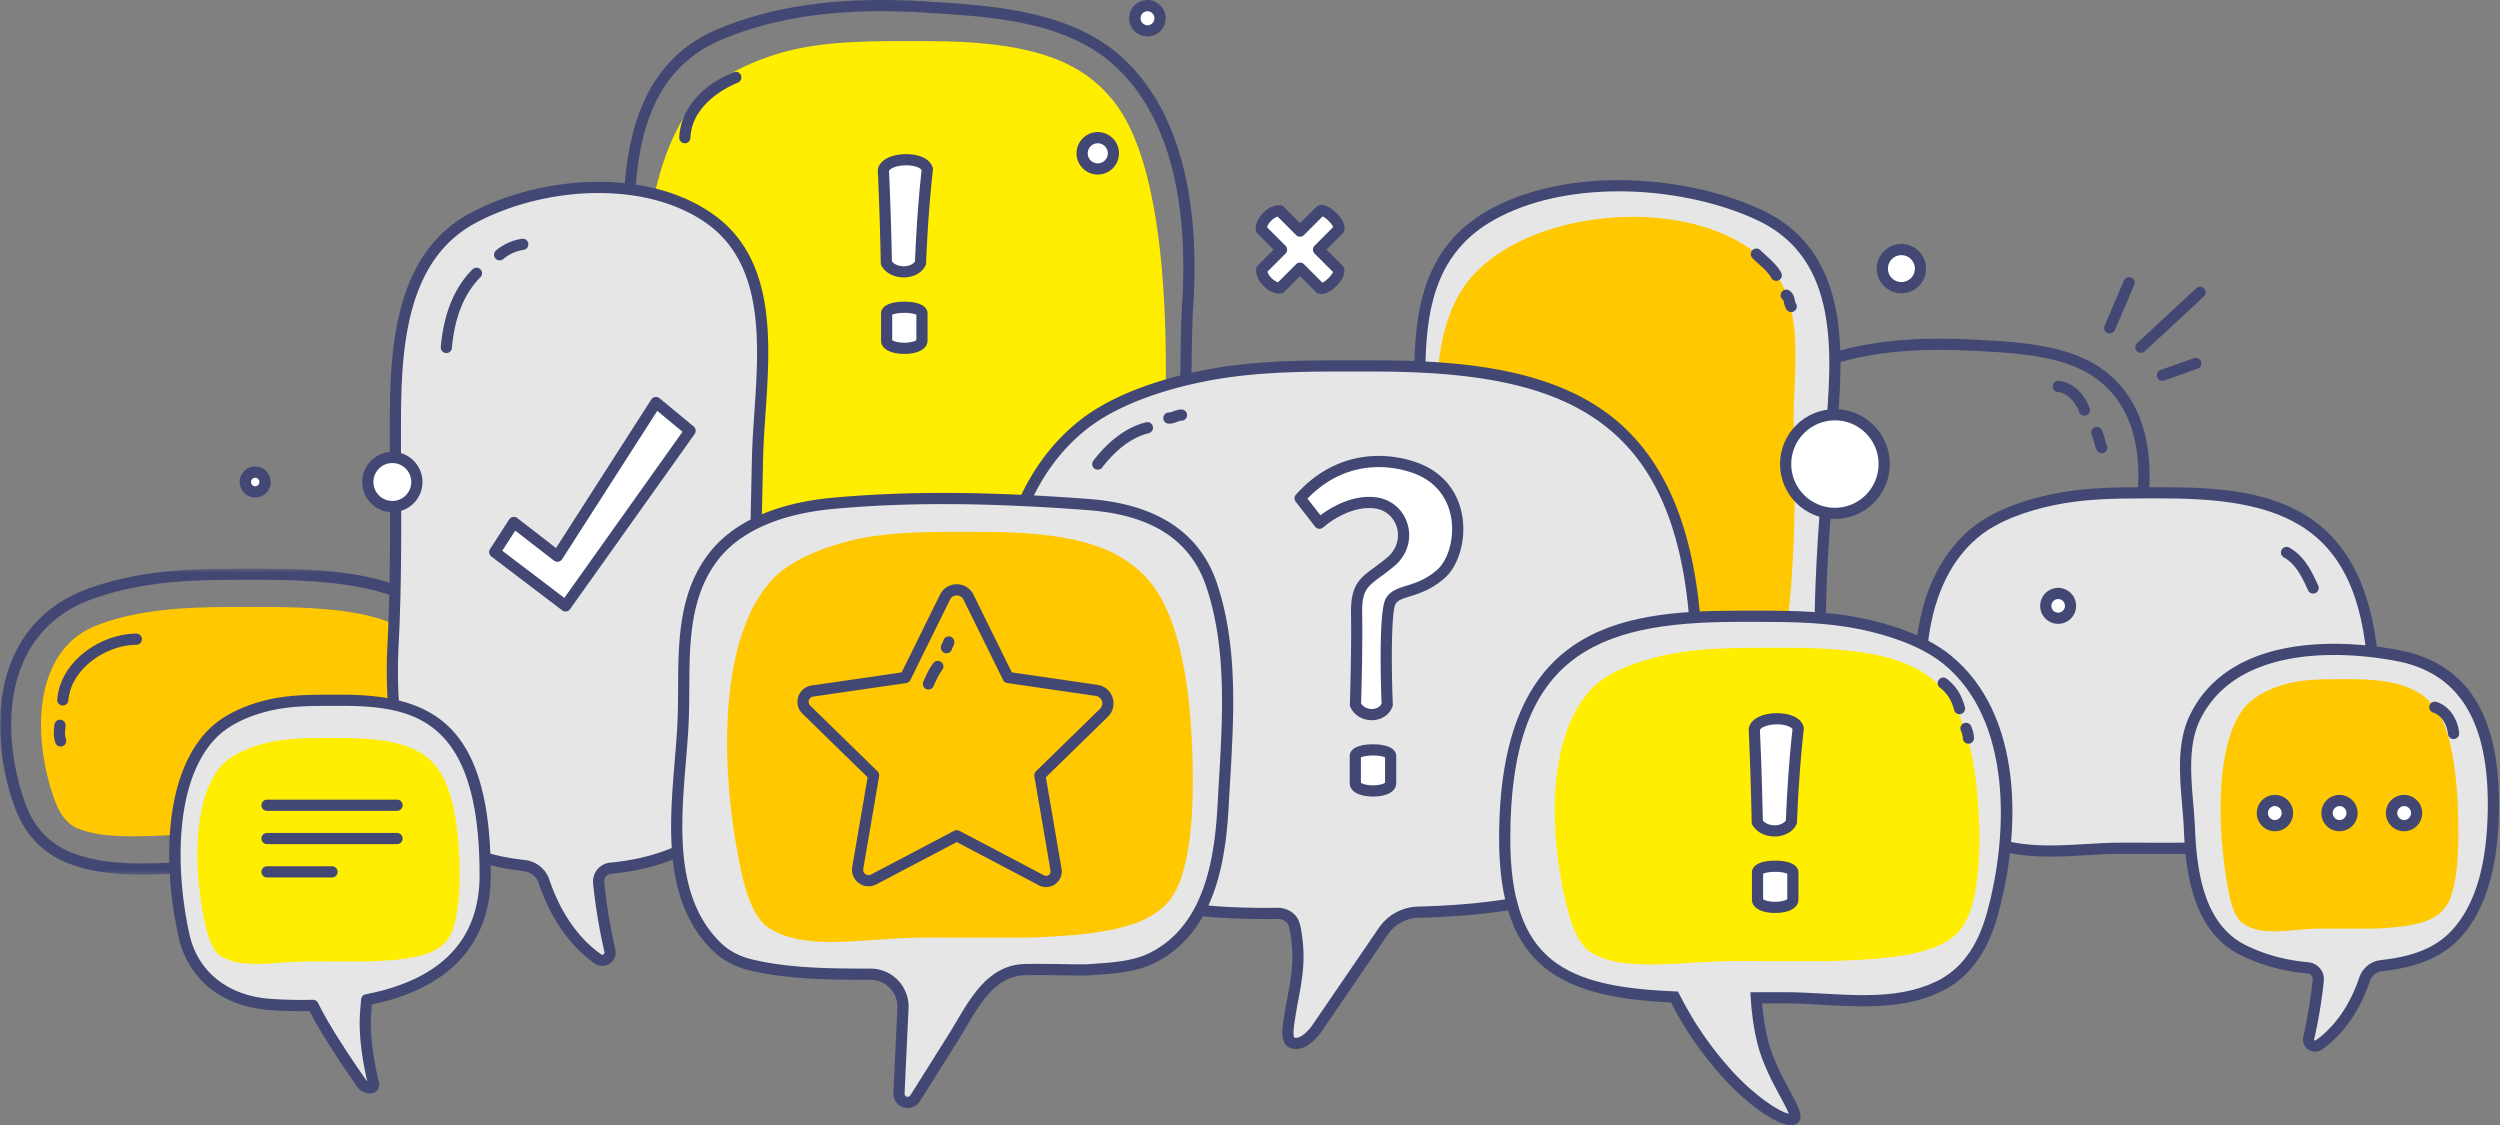 <svg xmlns="http://www.w3.org/2000/svg" xmlns:xlink="http://www.w3.org/1999/xlink" width="671" height="302" viewBox="0 0 671 302">
    <rect x="0" y="0" width="671" height="302" fill="#808080" stroke="none"/>
    <defs>
        <path id="a" d="M0 1.501h131.722V83.64H0z"/>
    </defs>
    <g fill="none" fill-rule="evenodd">
        <path fill="#FE0" d="M203.957 155.58c-8.175 0-13.827-1.409-18.333-4.573-1.574-1.104-5.744-4.034-8.645-19.292-7.126-37.66-6.944-84.543 9.538-104.319 4.413-5.3 12.268-9.89 22.116-12.93 10.356-3.17 21.562-3.43 33.092-3.43l7.548.01c24.688 0 39.036 4.246 47.974 14.194 3.877 4.314 15.675 17.444 15.675 74.037 0 33.699-6.356 41.06-8.44 43.479-5.546 6.43-15.841 9.78-33.377 10.854l-7.192.438-21.422-.009-10.104-.033c-5.128 0-10.19.42-15.09.824-4.674.387-9.092.75-13.34.75"/>
        <path fill="#424873" d="M236.486 3.005c-16.353 0-30.22 2.44-42.39 7.46-20.225 8.337-23.397 28.55-23.833 47.223-.7 29.74-.718 58.917-.655 81.013.014 4.775-.267 10.105-.566 15.749-1.397 26.57-3.139 59.638 24.772 66.474 15.383 3.766 30.987 5.675 46.378 5.675 9.202 0 18.252-.698 26.899-2.08 1.848-.295 3.774-.567 5.745-.845 12.144-1.713 25.907-3.653 33.818-12.99 2.393-2.822 4.229-6.15 5.455-9.892 4.079-12.406 4.372-55.22 4.585-86.484.096-14.176.18-26.42.59-32.831 1.31-20.46-.791-48.16-18.251-63.949-13.013-11.77-32.456-12.992-49.609-14.072l-.713-.044a192.354 192.354 0 0 0-12.225-.407m3.706 226.6c-15.63 0-31.475-1.94-47.091-5.763-30.326-7.425-28.513-41.871-27.057-69.55.296-5.601.574-10.892.562-15.582-.063-22.114-.045-51.316.654-81.093.433-18.495 3.744-40.882 25.692-49.932C205.494 2.515 219.733 0 236.486 0c3.964 0 8.025.135 12.413.412l.714.045c16.77 1.055 37.64 2.368 51.433 14.841 18.348 16.595 20.588 45.252 19.234 66.37-.404 6.325-.488 18.53-.584 32.66-.227 33.213-.507 74.55-4.735 87.403-1.348 4.111-3.373 7.776-6.016 10.898-8.651 10.208-23.017 12.233-35.69 14.021-1.954.274-3.86.543-5.693.836-8.8 1.407-18.01 2.118-27.37 2.118"/>
        <path fill="#FFF" d="M247.067 70.604c-1.588 3.143-7.35 3.143-9.167.024 0 0-.195-11.923-.802-24.936.812-3.604 10.83-3.823 11.799-.258-1.405 12.463-1.83 25.17-1.83 25.17"/>
        <path fill="#424873" d="M239.391 70.156c.64.801 1.84 1.304 3.166 1.304 1.323 0 2.473-.497 3.024-1.289.084-2.196.554-13.471 1.783-24.53-.408-.64-1.99-1.267-4.15-1.267-2.416 0-4.252.758-4.605 1.513a939.21 939.21 0 0 1 .782 24.27m3.166 4.308c-2.567 0-4.847-1.18-5.955-3.083-.129-.22-.2-.473-.204-.73-.001-.12-.2-12.05-.798-24.89a1.642 1.642 0 0 1 .034-.401c.664-2.947 4.498-3.992 7.58-3.992 2.964 0 6.396.964 7.131 3.67.05.183.065.374.044.564-1.383 12.261-1.818 24.924-1.823 25.05-.006.22-.061.433-.159.629-.99 1.965-3.233 3.183-5.85 3.183"/>
        <path fill="#FFF" d="M247.455 91.405c0 2.784-9.48 2.784-9.48 0V84.13c0-2.227 9.48-2.227 9.48 0v7.276z"/>
        <path fill="#424873" d="M239.475 91.29c.288.262 1.45.701 3.24.701 1.79 0 2.95-.439 3.239-.702v-6.815c-.415-.21-1.506-.514-3.24-.514-1.732 0-2.823.304-3.24.514v6.815zm3.24 3.706c-3.791 0-6.24-1.41-6.242-3.591v-7.277c0-1.986 2.334-3.173 6.241-3.173 3.91 0 6.242 1.187 6.242 3.173v7.277c0 2.18-2.448 3.591-6.242 3.591z"/>
        <path fill="#FFC800" d="M35.566 224.463c-6.386 0-10.801-.6-14.32-1.948-1.228-.47-4.485-1.718-6.752-8.216-5.567-16.038-5.423-36.006 7.45-44.427 3.448-2.257 9.582-4.211 17.275-5.505 8.085-1.35 16.838-1.462 25.847-1.462l5.896.004c19.283 0 30.49 1.808 37.47 6.046 3.029 1.837 12.241 7.429 12.241 31.53 0 14.352-4.961 17.486-6.588 18.515-4.334 2.74-12.376 4.165-26.072 4.623l-5.617.187-16.732-.003-7.892-.014c-4.005 0-7.96.178-11.787.35-3.65.164-7.1.32-10.42.32"/>
        <g transform="translate(0 151.114)">
            <mask id="b" fill="#fff">
                <use xlink:href="#a"/>
            </mask>
            <path fill="#424873" d="M65.182 4.506c-8.951 0-17.701.12-26.333 1.563-6.378 1.065-15.251 3.164-21.307 7.117C.318 24.434.871 47.571 6.577 63.966c2.412 6.934 6.636 11.473 12.915 13.877 5.05 1.929 10.811 2.791 18.677 2.791 3.403 0 6.892-.157 10.265-.31 3.313-.152 6.738-.306 10.024-.306 2.327 0 4.606.006 6.835.01 2.139.007 4.234.011 6.286.011 36.493 0 57.14-1.451 57.14-31.266 0-37.019-21.347-44.26-58.22-44.26l-5.317-.007zM38.169 83.64c-8.249 0-14.34-.922-19.749-2.991-7.058-2.699-11.995-7.98-14.68-15.695-6.062-17.419-6.515-42.086 12.163-54.282 6.488-4.239 15.79-6.453 22.45-7.567 8.859-1.48 17.745-1.603 26.829-1.603l5.317.006c30.978 0 61.223 3.65 61.223 47.266 0 33.718-25.263 34.36-66.437 34.26-2.227-.004-4.503-.01-6.827-.01-3.217 0-6.458.146-9.89.302-3.405.155-6.928.314-10.399.314z" mask="url(#b)"/>
        </g>
        <path fill="#E6E6E6" d="M203.303 123.449c-.446 22.072-.98 43.967-1.89 65.61-.656 16.028-3.667 31.841-17.116 38.42-6.64 3.248-13.5 4.905-20.394 5.552a3.554 3.554 0 0 0-2.415 1.28 3.574 3.574 0 0 0-.8 2.615c.713 7.344 2.044 14.045 3.005 18.269.19.838-.155 1.71-.87 2.192-.714.48-1.65.47-2.356-.026-4.199-2.948-10.48-9.058-14.456-20.81a6.26 6.26 0 0 0-5.206-4.212c-8.625-1-17.501-3.17-23.857-10.208-10.757-11.945-12.31-32.697-11.435-49.456.944-18.614.623-37.368.605-56.303 0-11.483.037-25.512 4.168-37.37 2.956-8.468 8.016-15.85 16.693-20.502 18.594-9.965 45.971-11.803 63.072-.109 20.414 13.978 13.68 43.252 13.252 65.058"/>
        <path fill="#424873" d="M160.589 51.81c-11.404 0-23.397 2.92-32.902 8.014-7.546 4.046-12.774 10.483-15.984 19.675-4.084 11.72-4.084 25.667-4.084 36.874.003 3.667.018 7.33.034 10.986.06 14.92.122 30.346-.64 45.392-.813 15.57.447 36.6 11.05 48.374 6.277 6.95 15.106 8.816 22.915 9.72a7.793 7.793 0 0 1 6.455 5.223c3.78 11.173 9.643 17.078 13.896 20.063.294.209.494.12.659.008a.586.586 0 0 0 .241-.613c-.987-4.343-2.317-11.07-3.035-18.454a5.12 5.12 0 0 1 1.135-3.719 5.1 5.1 0 0 1 3.434-1.82c7.347-.687 13.847-2.456 19.875-5.404 13.344-6.526 15.706-23.272 16.275-37.13.958-22.819 1.493-45.956 1.889-65.581.08-3.997.36-8.157.66-12.56 1.282-18.878 2.737-40.274-13.26-51.227-7.48-5.117-17.376-7.822-28.613-7.822m1.076 207.435a3.57 3.57 0 0 1-2.06-.652c-4.619-3.242-10.974-9.616-15.017-21.56a4.775 4.775 0 0 0-3.955-3.202c-7.877-.912-17.813-2.954-24.799-10.693-11.293-12.539-12.662-34.404-11.821-50.54.76-14.961.698-30.347.638-45.225-.017-3.66-.032-7.326-.035-10.998 0-11.435 0-25.664 4.252-37.865 3.47-9.938 9.162-16.915 17.4-21.334 9.927-5.32 22.436-8.37 34.32-8.37 11.846 0 22.325 2.886 30.31 8.346 17.411 11.922 15.897 34.23 14.56 53.912-.298 4.366-.577 8.489-.654 12.415-.398 19.64-.93 42.8-1.891 65.645-.602 14.69-3.187 32.481-17.957 39.706-6.36 3.11-13.2 4.974-20.912 5.696a2.084 2.084 0 0 0-1.4.744c-.344.418-.514.97-.461 1.513.7 7.226 2.004 13.82 2.974 18.078a3.613 3.613 0 0 1-1.494 3.773c-.596.4-1.287.611-1.998.611"/>
        <path fill="#FFF" d="M132.798 148.18l5.113-7.947 11.701 9.048 26.453-41.24 9.154 7.577-33.432 46.992z"/>
        <path fill="#424873" d="M134.812 147.823l16.65 12.654 31.724-44.592-6.773-5.606-25.537 39.815a1.5 1.5 0 0 1-2.181.377l-10.408-8.049-3.475 5.401zm16.976 16.29c-.325 0-.645-.106-.908-.306l-18.989-14.431a1.503 1.503 0 0 1-.356-2.01l5.115-7.947a1.506 1.506 0 0 1 2.18-.376l10.404 8.047 25.567-39.86a1.502 1.502 0 0 1 2.221-.346l9.154 7.577c.607.502.724 1.386.266 2.03l-33.432 46.991a1.502 1.502 0 0 1-1.222.631zM520.526 93.914c-10.837 0-20.025 1.217-28.092 3.722-13.066 4.057-15.118 13.866-15.403 22.926-.461 14.859-.473 29.458-.431 40.517.009 2.423-.179 5.11-.377 7.95-.954 13.658-2.038 29.137 15.995 32.462a170.225 170.225 0 0 0 30.779 2.837c6.11 0 12.117-.35 17.857-1.04 1.225-.149 2.504-.286 3.813-.424 8.025-.852 17.119-1.815 22.263-6.388 1.532-1.363 2.654-2.893 3.433-4.682 2.637-6.042 2.83-27.362 2.972-42.93.065-7.113.12-13.259.395-16.503.851-10.006-.507-23.551-11.803-31.245-8.557-5.828-21.438-6.438-32.803-6.976l-.473-.021a167.853 167.853 0 0 0-8.125-.205m2.47 113.419c-10.392 0-20.932-.971-31.323-2.888-20.67-3.81-19.384-22.198-18.444-35.626.195-2.784.378-5.416.369-7.728-.042-11.084-.03-25.717.432-40.622.3-9.528 2.56-21.062 17.515-25.704 8.36-2.595 17.838-3.856 28.98-3.856 2.643 0 5.35.068 8.27.208l.47.02c11.18.531 25.093 1.188 34.35 7.495 9.894 6.736 14.423 18.488 13.107 33.985-.266 3.13-.322 9.22-.385 16.275-.153 16.708-.34 37.502-3.223 44.104-.944 2.166-2.353 4.093-4.19 5.726-5.864 5.213-15.468 6.232-23.94 7.13-1.294.139-2.56.273-3.774.417-5.856.706-11.984 1.064-18.213 1.064"/>
        <path fill="#E6E6E6" d="M98.105 272.285c-.393 6.294.945 13.587 2.157 18.63.142.626-.304 1.072-1.07 1.054-.747-.018-1.64-.464-2.065-1.106-4.08-5.813-10.03-14.69-13.113-21.02-3.916.107-7.8 0-11.486-.25-11.544-.803-20.681-7.204-23.175-18.595-3.704-16.882-4.4-41.595 7.48-53.896 3.831-3.977 9.351-6.258 14.144-7.525 6.785-1.8 13.734-1.622 20.625-1.622 22.391 0 38.62 5.778 38.62 46.943 0 20.894-14.696 30.131-31.797 33.447-.123 1.249-.23 2.567-.32 3.94"/>
        <path fill="#424873" d="M84.015 268.34c.573 0 1.097.327 1.348.845 3.191 6.553 9.51 15.853 12.992 20.816.046.069.115.136.196.198-1.15-5.026-2.323-11.922-1.944-18.007.09-1.396.199-2.73.323-3.995.065-.662.559-1.2 1.209-1.327 20.292-3.935 30.58-14.691 30.58-31.972 0-41.966-17.557-45.44-37.116-45.44l-3.41-.005c-5.737 0-11.34.12-16.833 1.577-4.035 1.066-9.643 3.165-13.447 7.115-11.201 11.597-10.821 35.545-7.093 52.53 2.212 10.111 10.366 16.623 21.812 17.42 3.859.26 7.607.346 11.342.246h.04zm15.212 22.132l.012 1.497v-1.498l-.012.001zm.012 3h-.084c-1.275-.032-2.593-.746-3.279-1.775-3.364-4.794-9.392-13.668-12.779-20.33a121.7 121.7 0 0 1-10.671-.275c-12.853-.894-22.026-8.286-24.537-19.773-4.074-18.56-4.148-42.822 7.866-55.261 4.282-4.448 10.434-6.77 14.84-7.933 5.837-1.55 11.654-1.677 17.597-1.677l3.41.004c24.77 0 40.12 8.106 40.12 48.446 0 18.337-11.026 30.318-31.907 34.7-.078.897-.15 1.827-.211 2.783-.385 6.148.94 13.282 2.118 18.185.165.727.01 1.447-.42 1.989-.473.59-1.204.916-2.063.916z"/>
        <path fill="#E6E6E6" d="M518.951 206.943c-5.417-20.003-6.435-49.258 10.936-63.827 5.622-4.717 13.693-7.421 20.699-8.925 9.916-2.128 20.095-1.916 30.168-1.916 32.747 0 56.487 6.847 56.487 55.604 0 42.216-26.042 39.79-67.873 39.79-12.264 0-25.801 2.915-37.366-2.766-7.037-3.457-10.933-10.138-13.05-17.96"/>
        <path fill="#424873" d="M575.739 133.771c-8.45 0-16.71.145-24.84 1.889-6 1.288-14.35 3.827-20.047 8.606-16.434 13.782-15.901 42.166-10.45 62.283 2.307 8.523 6.318 14.086 12.262 17.006 4.73 2.323 10.131 3.36 17.51 3.36 3.207 0 6.5-.192 9.686-.377 3.142-.183 6.387-.371 9.508-.371 2.202 0 4.36.006 6.473.013 2.023.006 4.006.012 5.946.012 34.456 0 53.953-1.779 53.953-38.312 0-45.25-20.162-54.103-54.986-54.103l-5.015-.006zm-25.564 96.149c-7.863 0-13.671-1.131-18.833-3.668-6.673-3.277-11.328-9.64-13.84-18.916-5.953-21.98-6.077-50.695 11.421-65.373 6.17-5.175 15.013-7.882 21.346-9.24 8.42-1.806 16.852-1.957 25.47-1.957l5.015.006c29.342 0 57.988 4.409 57.988 57.108 0 38.536-21.517 41.317-56.955 41.317-1.944 0-3.929-.006-5.955-.012-2.11-.007-4.265-.013-6.464-.013-3.034 0-6.095.179-9.335.366-3.226.188-6.563.382-9.858.382z"/>
        <path fill="#E6E6E6" d="M380.938 119.58c-1.033 21.04-1.956 41.912-2.434 62.545-.369 15.28 1.946 30.357 16.757 36.628 27.429 11.614 55.594 13.402 76.838-5.1 13.051-11.387 16.257-31.172 16.437-47.147.224-17.743 1.896-35.624 3.237-53.674.8-10.945 1.741-24.324-2.123-35.624-2.768-8.073-7.996-15.11-17.52-19.547-20.417-9.5-51.377-11.25-71.606-.1-24.153 13.323-18.549 41.232-19.586 62.019"/>
        <path fill="#424873" d="M434.544 51.353c-12.854 0-24.366 2.6-33.295 7.525-18.978 10.467-18.83 29.943-18.684 48.776.033 4.206.065 8.178-.128 12-.921 18.75-1.93 40.843-2.431 62.506-.338 13.953 1.28 29.044 15.84 35.209 13.57 5.745 26.343 8.659 37.96 8.659 14.464 0 27.015-4.545 37.307-13.51 12.857-11.215 15.754-31.222 15.922-46.03.182-14.353 1.33-29.062 2.437-43.287.271-3.488.545-6.981.804-10.48.78-10.66 1.75-23.927-2.046-35.028-2.985-8.708-8.459-14.816-16.733-18.671-10.473-4.874-23.944-7.669-36.953-7.669m-.737 177.68h-.001c-12.023 0-25.188-2.992-39.13-8.896-16.313-6.907-18.013-23.96-17.673-38.048.503-21.697 1.514-43.811 2.437-62.585.187-3.736.156-7.665.123-11.827-.143-18.795-.308-40.099 20.236-51.432 9.373-5.167 21.388-7.897 34.745-7.897 13.43 0 27.364 2.898 38.222 7.95 9.051 4.219 15.038 10.899 18.304 20.422 3.993 11.681 3 25.288 2.2 36.222-.259 3.503-.532 7.001-.805 10.493-1.103 14.176-2.247 28.837-2.427 43.09-.175 15.42-3.256 36.312-16.953 48.26-10.856 9.453-24.071 14.248-39.278 14.248"/>
        <path fill="#FFC800" d="M461.193 62.236c5.221 2.064 9.8 4.934 13.312 8.648 10.68 11.28 6.52 29.589 6.925 43.491.56 19.208.37 38.3-2.216 57.083-1.47 10.682-3.695 22.591-9.135 32.269-3.168 5.64-8.647 10.483-15.402 13.638-7.055 3.275-14.58 3.469-22.282 3.388l-5.019-.063c-16.291-.167-25.65-4.667-31.44-15.042-2.512-4.507-10.18-18.26-10.175-78.72.001-16.09-2.908-40.504 10.544-54.051 14.202-14.304 44.307-18.774 64.888-10.641"/>
        <path fill="#E6E6E6" d="M455.475 181.268c0 51.274-30.074 62.346-74.882 63.566-3.71.1-7.163 1.98-9.262 5.045l-18.16 26.555c-2.452 3.108-4.646 4.093-6.352 3.422-1.705-.672-1.05-4.418-.774-6.23 1.369-9.003 3.314-14.186 1.738-23.553-.215-1.28-.43-2.555-1.334-3.485a4.723 4.723 0 0 0-3.443-1.435c-16.36.17-33.291-.843-49.515-8.58-10.83-5.153-16.834-15.137-20.096-26.814-8.336-29.88-9.901-73.579 16.835-95.347 8.657-7.043 21.073-11.072 31.866-13.318 15.263-3.191 30.923-2.871 46.437-2.871 50.41 0 86.942 10.233 86.942 83.045"/>
        <path fill="#424873" d="M342.994 243.65c1.736 0 3.365.69 4.531 1.891 1.236 1.27 1.503 2.871 1.739 4.284 1.258 7.473.324 12.525-.757 18.372a171.739 171.739 0 0 0-.979 5.656l-.036.234c-.486 3.157-.301 4.14-.063 4.408.105.027.275.057.455.057 1.083 0 2.58-1.11 4.106-3.05l18.103-26.472a13.143 13.143 0 0 1 10.46-5.699c44.07-1.199 73.421-12.212 73.421-62.063 0-68.201-31.327-81.543-85.44-81.543l-7.782-.01c-13.03 0-25.764.219-38.35 2.85-9.336 1.944-22.333 5.777-31.226 13.013-25.56 20.81-24.774 63.525-16.335 93.777 3.613 12.943 9.926 21.403 19.294 25.861 15.616 7.446 31.899 8.452 45.768 8.452 1.031 0 2.06-.006 3.088-.018h.003zm4.89 37.907c-.555 0-1.1-.1-1.612-.303-2.753-1.085-2.123-5.18-1.746-7.624l.035-.23c.316-2.087.665-3.97.993-5.748 1.074-5.798 1.917-10.378.748-17.33-.188-1.122-.348-2.088-.93-2.69a3.25 3.25 0 0 0-2.315-.977c-1.07.012-2.112.018-3.154.018-14.204 0-30.904-1.04-47.057-8.745-10.058-4.782-17.089-14.126-20.896-27.764-9.101-32.622-9.325-75.212 17.334-96.918 9.36-7.616 22.844-11.613 32.508-13.623 12.86-2.69 25.768-2.912 38.96-2.912l7.782.009c21.784 0 46.34 1.725 63.278 14.521 16.932 12.793 25.165 35.7 25.165 70.027 0 52.277-30.518 63.82-76.343 65.068a10.127 10.127 0 0 0-8.062 4.393l-18.164 26.554c-2.255 2.865-4.428 4.274-6.524 4.274z"/>
        <path fill="#FFF" d="M348.957 133.743l5.203 6.684s7.11-6.418 14.95-5.463c7.55.916 10.446 10.524 4.209 15.79-6.24 5.265-9.38 5.085-9.205 14.085.174 9.001-.307 24.304-.307 24.304 1.63 3.54 7.233 3.54 8.52 0 0 0-.97-24.301.896-27.698 1.867-3.4 7.21-1.935 13.442-7.325 6.234-5.39 7.83-22.805-6.231-28.322-6.833-2.679-20.385-4.443-31.477 7.945"/>
        <path fill="#424873" d="M365.32 188.797c.656 1.097 1.89 1.498 2.874 1.498.954 0 2.105-.38 2.62-1.426-.186-4.802-.826-24.654 1.096-28.149 1.177-2.144 3.323-2.813 5.599-3.516 2.289-.71 5.14-1.594 8.173-4.222 3.09-2.668 4.73-8.7 3.82-14.03-.546-3.196-2.521-8.971-9.617-11.755-1.74-.683-5.335-1.829-9.841-1.829-5.065 0-12.403 1.496-19.117 8.46l3.478 4.47c2.264-1.702 7.321-4.935 13.091-4.935.605 0 1.209.037 1.796.108 4.063.494 7.316 3.244 8.489 7.179 1.218 4.093-.12 8.403-3.494 11.252-1.375 1.163-2.589 2.055-3.66 2.841-3.737 2.747-5.135 3.774-5.013 10.067.158 8.131-.22 21.527-.294 23.987m2.874 4.503c-2.546 0-4.748-1.352-5.75-3.528a1.5 1.5 0 0 1-.137-.676c.004-.152.477-15.369.305-24.228-.152-7.85 2.253-9.619 6.238-12.545 1.032-.76 2.202-1.62 3.504-2.717 2.444-2.066 3.423-5.168 2.55-8.097-.827-2.77-3.113-4.707-5.973-5.056-7.13-.87-13.703 5.034-13.766 5.09a1.53 1.53 0 0 1-1.137.38 1.504 1.504 0 0 1-1.052-.573l-5.203-6.683a1.51 1.51 0 0 1 .065-1.928c7.68-8.576 16.315-10.376 22.206-10.376 3.705 0 7.59.724 10.938 2.036 6.275 2.462 10.354 7.452 11.48 14.047 1.09 6.384-.934 13.454-4.816 16.811-3.511 3.037-6.827 4.066-9.249 4.817-2.146.664-3.29 1.06-3.859 2.093-1.043 1.898-1.181 15.177-.711 26.916.009.195-.023.39-.09.575-.805 2.212-2.979 3.642-5.543 3.642"/>
        <path fill="#FFF" d="M373.248 210.207c0 2.785-9.481 2.785-9.481 0v-7.276c0-2.225 9.48-2.225 9.48 0v7.276z"/>
        <path fill="#424873" d="M365.267 210.093c.287.263 1.448.7 3.24.7 1.789 0 2.949-.437 3.239-.7v-6.815c-.42-.21-1.506-.514-3.24-.514-1.732 0-2.823.303-3.24.514v6.815zm3.24 3.705c-3.793 0-6.242-1.41-6.242-3.59v-7.277c0-1.987 2.332-3.172 6.241-3.172 3.908 0 6.242 1.185 6.242 3.172v7.276c0 2.18-2.45 3.591-6.242 3.591z"/>
        <path fill="#E6E6E6" d="M405.301 224.953c0 34.695 16.888 41.31 45.565 42.504 3.438 6.81 7.927 13.746 14.054 20.539 7.427 8.29 15.943 13.443 17.974 12.177 2.03-1.266-5.718-10.2-8.355-20.77-.925-3.726-1.462-7.738-1.71-11.715 2.459 0 4.97-.016 7.534-.016 13.573 0 28.536 3.119 41.324-2.978 7.785-3.708 12.096-10.875 14.447-19.273 5.987-21.466 7.108-52.863-12.094-68.498-6.218-5.063-15.14-7.97-22.888-9.593-10.973-2.28-22.232-2.05-33.382-2.05-36.213 0-62.469 7.347-62.469 59.673"/>
        <path fill="#424873" d="M478.923 266.301l-9.132.019.1 1.594c.273 4.369.861 8.402 1.75 11.985 1.41 5.645 4.213 10.815 6.262 14.59.841 1.55 1.844 3.398 2.227 4.447-2.702-.556-9.384-4.947-15.534-11.81-5.548-6.154-10.072-12.765-13.83-20.214l-.396-.786-.881-.038c-29.266-1.218-44.127-7.894-44.127-41.003 0-48.652 22.355-58.169 60.968-58.169l5.63-.007c9.327 0 18.446.155 27.447 2.024 6.657 1.396 15.924 4.14 22.247 9.288 18.2 14.82 17.62 45.317 11.594 66.93-2.568 9.177-7.033 15.17-13.645 18.318-5.266 2.511-11.273 3.63-19.48 3.63-3.547 0-7.186-.204-10.704-.4-3.467-.196-7.053-.398-10.496-.398m1.723 35.7c.617 0 1.157-.142 1.602-.42 2.18-1.362.717-4.06-1.707-8.525-1.97-3.634-4.67-8.61-5.987-13.884-.735-2.97-1.257-6.278-1.552-9.85l5.92-.016c3.359 0 6.745.191 10.328.393 3.561.2 7.242.405 10.873.405 8.675 0 15.082-1.208 20.77-3.92 7.338-3.496 12.468-10.3 15.246-20.225 6.572-23.566 6.715-54.35-12.591-70.07-6.791-5.527-16.542-8.433-23.529-9.898-9.28-1.928-18.568-2.087-28.058-2.087l-5.631.007c-32.367 0-63.97 4.723-63.97 61.174 0 34.82 16.898 42.614 46.128 43.968 3.799 7.37 8.343 13.947 13.877 20.082C468.826 296.348 476.86 302 480.646 302"/>
        <path fill="#E6E6E6" d="M587.64 222.454c.558 13.606 3.114 27.037 14.533 32.622 5.628 2.756 11.466 4.163 17.32 4.709a3.001 3.001 0 0 1 2.04 1.09c.515.621.757 1.422.682 2.226-.607 6.238-1.742 11.913-2.557 15.5a1.8 1.8 0 0 0 .74 1.862 1.777 1.777 0 0 0 2.012-.015c3.554-2.512 8.894-7.69 12.267-17.666a5.352 5.352 0 0 1 4.416-3.588c7.336-.847 14.869-2.68 20.267-8.66 7.702-8.55 9.571-21.166 9.84-32.23.47-19.544-4.284-38.271-25.621-42.342-18.487-3.526-45.01-2.947-54.482 16.687-1.297 2.688-1.975 5.625-2.279 8.678-.698 6.977.551 14.55.821 21.127z"/>
        <path fill="#424873" d="M626.5 175.797c-12.595 0-29.07 3.036-36.053 17.505-1.12 2.328-1.819 5-2.134 8.174-.461 4.6-.045 9.517.357 14.27.197 2.317.383 4.505.468 6.646.484 11.706 2.473 25.846 13.695 31.334 5.084 2.49 10.579 3.984 16.8 4.562a4.498 4.498 0 0 1 3.058 1.63 4.52 4.52 0 0 1 1.02 3.322c-.608 6.226-1.743 11.969-2.588 15.695a.29.29 0 0 0 .117.284c.112.077.194.081.31-.001 3.585-2.534 8.533-7.53 11.705-16.918a6.878 6.878 0 0 1 5.66-4.596c6.601-.764 14.054-2.33 19.332-8.177 6.01-6.676 9.104-16.902 9.451-31.26.584-24.228-7.398-37.586-24.402-40.828-5.63-1.074-11.44-1.642-16.796-1.642m-5.104 106.474a3.287 3.287 0 0 1-3.206-3.982c.833-3.661 1.942-9.272 2.53-15.333a1.518 1.518 0 0 0-.342-1.12 1.507 1.507 0 0 0-1.025-.555c-6.587-.615-12.423-2.203-17.84-4.855-12.646-6.185-14.859-21.372-15.374-33.91-.082-2.077-.267-4.233-.46-6.517-.415-4.89-.843-9.943-.355-14.82.351-3.53 1.142-6.533 2.421-9.184 7.658-15.872 25.302-19.203 38.755-19.203 5.542 0 11.545.587 17.359 1.695 18.687 3.565 27.466 17.908 26.841 43.853-.366 15.107-3.71 25.969-10.224 33.199-5.985 6.629-14.478 8.369-21.21 9.147a3.864 3.864 0 0 0-3.168 2.581c-3.433 10.153-8.869 15.614-12.82 18.409a3.273 3.273 0 0 1-1.882.595"/>
        <path fill="#E6E6E6" d="M192.218 253.948c2.29 2.277 5.202 3.992 8.891 4.916 10.118 2.535 21.662 2.6 32.558 2.609a8.702 8.702 0 0 1 6.299 2.704 8.722 8.722 0 0 1 2.391 6.43l-1.073 22.825a2.344 2.344 0 0 0 4.325 1.363l10.366-16.5c4.814-7.662 9.186-17.83 19.138-18.051 6.607-.143 14.91.2 16.837.057 5.785-.436 12.13-.582 17.428-3.258 15.108-7.63 18.13-25.928 18.933-41.181 1.015-19.25 3.117-40.163-3.073-58.73-5.061-15.182-18.313-20.597-33.11-21.709-22.649-1.704-45.992-2.411-68.623-.326-11.584 1.068-24.788 4.83-32.118 14.448-9.48 12.44-7.462 28.798-8.013 43.4-.73 19.377-6.73 45.522 8.844 61.003"/>
        <path fill="#424873" d="M278.797 258.707c-1.262 0-2.52.009-3.718.034-9.354.208-14.121 8.26-18.33 15.362-.683 1.158-1.36 2.3-2.046 3.392l-10.366 16.5a.847.847 0 0 1-.968.354.84.84 0 0 1-.587-.845l1.075-22.827a10.271 10.271 0 0 0-2.807-7.536 10.25 10.25 0 0 0-7.381-3.17c-10.33-.008-22.038-.019-32.194-2.564-3.235-.81-5.993-2.332-8.2-4.524-12.19-12.117-10.593-31.418-9.185-48.448.333-4.014.647-7.807.784-11.434.1-2.692.117-5.491.132-8.197.064-12.083.13-24.582 7.573-34.349 7.453-9.776 21.007-12.934 31.063-13.861 19.65-1.81 41.024-1.73 68.372.327 17.188 1.292 27.591 8.06 31.8 20.688 5.427 16.28 4.373 34.365 3.355 51.855a1331.33 1331.33 0 0 0-.359 6.32c-.773 14.72-3.533 32.557-18.11 39.918-4.436 2.24-9.758 2.607-14.904 2.961l-1.96.138c-.845.063-3.022.026-5.695-.018a454.954 454.954 0 0 0-7.344-.076m-35.174 38.686a3.821 3.821 0 0 0 3.256-1.799l10.367-16.5c.698-1.112 1.388-2.278 2.088-3.459 3.994-6.744 8.124-13.717 15.81-13.889 3.578-.076 7.663-.01 10.946.042 2.846.047 5.066.08 5.97.01l1.943-.136c5.444-.376 11.071-.763 16.049-3.278 15.955-8.055 18.94-26.914 19.758-42.443.11-2.084.232-4.186.355-6.303 1.036-17.772 2.106-36.152-3.503-52.98-4.571-13.712-16.152-21.36-34.422-22.733-27.526-2.072-49.057-2.15-68.875-.324-10.655.984-25.06 4.388-33.171 15.032-8.054 10.567-8.126 23.577-8.19 36.156-.016 2.682-.03 5.455-.13 8.1-.136 3.558-.445 7.317-.776 11.297-1.463 17.683-3.12 37.724 10.06 50.828 2.598 2.58 5.822 4.364 9.587 5.308 10.514 2.635 22.416 2.644 32.92 2.653 1.96.002 3.86.818 5.213 2.237a7.256 7.256 0 0 1 1.98 5.322l-1.076 22.828a3.851 3.851 0 0 0 3.84 4.03"/>
        <path fill="#FFC800" d="M223.14 252.825c-7.275 0-12.308-1.074-16.32-3.483-1.4-.843-5.112-3.072-7.696-14.693-6.343-28.682-6.181-64.392 8.49-79.454 3.93-4.036 10.924-7.53 19.69-9.846 9.218-2.416 19.197-2.613 29.46-2.613l6.722.008c21.981 0 34.753 3.235 42.71 10.812 3.451 3.284 13.953 13.285 13.953 56.387 0 25.665-5.658 31.27-7.512 33.114-4.938 4.899-14.103 7.448-29.716 8.267l-6.4.335-19.074-.009-8.996-.024c-4.563 0-9.073.319-13.433.627-4.16.294-8.094.572-11.877.572"/>
        <path fill="#424873" d="M256.788 222.813c.241 0 .479.057.7.171l22.734 11.964c.391.208.897.17 1.259-.091.372-.27.554-.722.48-1.174l-4.34-25.338a1.504 1.504 0 0 1 .428-1.33l17.205-16.785a2.03 2.03 0 0 0 .51-2.066 2.03 2.03 0 0 0-1.626-1.375l-23.78-3.457a1.5 1.5 0 0 1-1.13-.822l-10.633-21.567a2 2 0 0 0-1.807-1.124c-.772 0-1.465.43-1.808 1.124l-10.632 21.567a1.5 1.5 0 0 1-1.13.822l-24.952 3.628c-.542.077-.985.451-1.154.974a1.43 1.43 0 0 0 .363 1.47l18.052 17.61c.353.347.515.844.431 1.331l-4.257 24.844c-.092.548.128 1.09.576 1.415.44.32 1.042.365 1.521.111l22.293-11.731c.218-.114.456-.171.697-.171m23.989 15.279a4.235 4.235 0 0 1-1.954-.483l-22.035-11.596-21.594 11.362c-1.47.774-3.332.64-4.682-.34a4.43 4.43 0 0 1-1.77-4.352l4.125-24.066-17.49-17.064a4.412 4.412 0 0 1-1.12-4.549 4.407 4.407 0 0 1 3.578-3.019l24.17-3.514 10.284-20.857a4.988 4.988 0 0 1 4.499-2.8 4.985 4.985 0 0 1 4.498 2.8l10.286 20.857 22.997 3.345a4.985 4.985 0 0 1 4.05 3.418 4.988 4.988 0 0 1-1.27 5.147l-16.638 16.236 4.208 24.558a4.19 4.19 0 0 1-1.673 4.114 4.177 4.177 0 0 1-2.469.803"/>
        <path fill="#FFC800" d="M610.301 249.96c-3.717 0-6.285-.66-8.333-2.142-.713-.519-2.61-1.889-3.928-9.032-3.24-17.63-3.157-39.577 4.335-48.835 2.006-2.482 5.575-4.63 10.052-6.052 4.706-1.486 9.799-1.606 15.042-1.606l3.433.004c11.22 0 17.742 1.987 21.804 6.646 1.764 2.018 7.124 8.166 7.124 34.66 0 15.775-2.888 19.22-3.835 20.352-2.522 3.012-7.2 4.578-15.172 5.083l-3.27.204-9.735-.003-4.594-.015c-2.33 0-4.632.195-6.858.385-2.124.18-4.133.351-6.065.351"/>
        <path fill="#FFF" d="M613.965 218.226a3.374 3.374 0 0 1-3.372 3.376 3.375 3.375 0 0 1-3.373-3.376 3.374 3.374 0 0 1 3.373-3.374 3.374 3.374 0 0 1 3.372 3.374"/>
        <path fill="#424873" d="M610.593 216.354a1.876 1.876 0 0 0-1.872 1.872c0 1.034.84 1.874 1.872 1.874a1.874 1.874 0 0 0 0-3.746m0 6.75a4.88 4.88 0 0 1-4.874-4.878 4.88 4.88 0 0 1 4.874-4.877 4.881 4.881 0 0 1 4.873 4.877 4.881 4.881 0 0 1-4.873 4.879"/>
        <path fill="#FFF" d="M631.292 218.226a3.375 3.375 0 0 1-3.373 3.376 3.374 3.374 0 0 1-3.372-3.376 3.374 3.374 0 0 1 3.372-3.374 3.374 3.374 0 0 1 3.373 3.374"/>
        <path fill="#424873" d="M627.919 216.354a1.874 1.874 0 0 0 0 3.746c1.031 0 1.872-.84 1.872-1.874 0-1.03-.84-1.872-1.872-1.872m0 6.75a4.88 4.88 0 0 1-4.873-4.878 4.88 4.88 0 0 1 4.873-4.877 4.881 4.881 0 0 1 4.874 4.877 4.882 4.882 0 0 1-4.874 4.879"/>
        <path fill="#FFF" d="M648.62 218.226a3.375 3.375 0 0 1-3.374 3.376 3.374 3.374 0 0 1-3.371-3.376 3.374 3.374 0 0 1 3.371-3.374 3.374 3.374 0 0 1 3.373 3.374"/>
        <path fill="#424873" d="M645.246 216.354a1.874 1.874 0 0 0 0 3.746c1.031 0 1.872-.84 1.872-1.874 0-1.03-.84-1.872-1.872-1.872m0 6.75a4.881 4.881 0 0 1-4.873-4.878 4.881 4.881 0 0 1 4.873-4.877 4.881 4.881 0 0 1 4.874 4.877 4.882 4.882 0 0 1-4.874 4.879"/>
        <path fill="#FE0" d="M442.82 258.87c-6.635 0-11.223-.83-14.878-2.69-1.278-.65-4.663-2.372-7.015-11.345-5.784-22.147-5.637-49.719 7.738-61.348 3.584-3.116 9.957-5.816 17.95-7.603 8.403-1.866 17.498-2.018 26.857-2.018l6.125.006c20.037 0 31.68 2.498 38.934 8.347 3.145 2.537 12.718 10.259 12.718 43.54 0 19.817-5.155 24.145-6.847 25.568-4.502 3.782-12.857 5.752-27.087 6.384l-5.835.257-17.388-.006-8.2-.018c-4.16 0-8.272.246-12.246.484-3.79.227-7.378.442-10.827.442"/>
        <path fill="#FFF" d="M480.815 220.647c-1.588 3.143-7.35 3.143-9.167.024 0 0-.195-11.922-.802-24.935.812-3.605 10.83-3.824 11.799-.259-1.405 12.464-1.83 25.17-1.83 25.17"/>
        <path fill="#424873" d="M473.14 220.2c.639.8 1.838 1.305 3.165 1.305 1.323 0 2.473-.499 3.023-1.29.085-2.195.554-13.47 1.784-24.528-.409-.642-1.99-1.269-4.152-1.269-2.413 0-4.25.76-4.601 1.512.525 11.386.74 21.996.782 24.27m3.164 4.31c-2.567 0-4.847-1.18-5.953-3.084a1.487 1.487 0 0 1-.206-.73c-.001-.12-.201-12.05-.798-24.89a1.572 1.572 0 0 1 .034-.402c.664-2.946 4.497-3.99 7.578-3.99 2.966 0 6.397.963 7.133 3.669.05.183.065.374.044.563-1.383 12.262-1.818 24.925-1.821 25.052a1.543 1.543 0 0 1-.16.627c-.993 1.965-3.234 3.185-5.85 3.185"/>
        <path fill="#FFF" d="M481.204 241.449c0 2.784-9.48 2.784-9.482 0v-7.277c0-2.227 9.482-2.227 9.482 0v7.277z"/>
        <path fill="#424873" d="M473.223 241.334c.288.263 1.45.7 3.24.7 1.79 0 2.95-.437 3.239-.7v-6.817c-.416-.208-1.506-.513-3.24-.513-1.732 0-2.823.305-3.239.513v6.817zm3.24 3.705c-3.79 0-6.24-1.409-6.242-3.59v-7.277c0-1.986 2.334-3.173 6.241-3.173 3.91 0 6.242 1.187 6.242 3.173v7.276c0 2.182-2.448 3.591-6.242 3.591zM16.857 189.352a1.504 1.504 0 0 1-1.498-1.626c.853-10.408 11.878-17.66 21.238-17.66a1.5 1.5 0 0 1 1.501 1.502c0 .83-.67 1.503-1.501 1.503-8.036 0-17.547 6.372-18.245 14.901a1.502 1.502 0 0 1-1.495 1.38M16.275 200.368a1.504 1.504 0 0 1-1.454-1.136l-.068-.264c-.16-.612-.312-1.192-.312-2.382 0-.332.064-1.044.162-2.01.081-.828.835-1.497 1.647-1.4.824.082 1.432.764 1.35 1.59l-.01.109c-.042.413-.147 1.41-.147 1.711 0 .805.081 1.112.215 1.623l.075.29a1.504 1.504 0 0 1-1.458 1.869M119.803 94.762a1.502 1.502 0 0 1-1.497-1.633c.778-8.952 3.643-15.962 8.514-20.836a1.498 1.498 0 0 1 2.123 0 1.504 1.504 0 0 1 0 2.124c-4.358 4.36-6.93 10.744-7.647 18.972a1.5 1.5 0 0 1-1.493 1.373M134.098 69.88a1.505 1.505 0 0 1-.963-2.658c2.025-1.687 4.432-2.769 6.965-3.132a1.496 1.496 0 0 1 1.7 1.275 1.5 1.5 0 0 1-1.275 1.7c-1.982.282-3.872 1.137-5.466 2.467a1.496 1.496 0 0 1-.96.348M183.818 38.456l-.062-.002a1.501 1.501 0 0 1-1.44-1.56c.293-7.338 5.753-13.88 14.605-17.505a1.504 1.504 0 0 1 1.959.82 1.507 1.507 0 0 1-.823 1.961c-2.897 1.186-12.378 5.762-12.741 14.843a1.5 1.5 0 0 1-1.498 1.443M620.843 159.31a1.5 1.5 0 0 1-1.368-.88c-1.495-3.292-3.19-7.024-6.52-8.842a1.503 1.503 0 0 1 1.439-2.638c4.209 2.3 6.208 6.7 7.813 10.236a1.5 1.5 0 0 1-1.364 2.125M658.536 198.362a1.498 1.498 0 0 1-1.489-1.337c-.247-2.228-1.43-4.918-4.006-5.779a1.502 1.502 0 0 1-.949-1.9 1.506 1.506 0 0 1 1.899-.951c3.278 1.098 5.595 4.277 6.039 8.3a1.503 1.503 0 0 1-1.494 1.667M559.44 111.571a1.5 1.5 0 0 1-1.423-1.027c-.818-2.452-3.057-5.077-5.758-5.348a1.503 1.503 0 0 1 .299-2.99c4.158.417 7.219 4.122 8.306 7.388a1.501 1.501 0 0 1-1.424 1.977M564.127 121.625c-.55 0-1.082-.305-1.345-.832-.407-.818-.605-1.614-.78-2.317-.158-.634-.295-1.181-.556-1.702a1.503 1.503 0 0 1 .671-2.017 1.5 1.5 0 0 1 2.015.672c.408.819.608 1.617.783 2.321.158.633.294 1.18.554 1.703a1.502 1.502 0 0 1-1.342 2.172M476.747 75.383a1.499 1.499 0 0 1-1.304-.76c-.826-1.446-1.974-2.481-3.303-3.68-.593-.537-1.204-1.088-1.813-1.698a1.502 1.502 0 0 1 2.122-2.125c.574.573 1.144 1.09 1.701 1.59 1.458 1.316 2.837 2.559 3.898 4.425a1.5 1.5 0 0 1-1.301 2.248M480.765 83.76a1.5 1.5 0 0 1-1.252-.67c-.44-.66-.587-1.343-.705-1.89-.053-.246-.141-.66-.215-.709a1.504 1.504 0 0 1-.417-2.084 1.498 1.498 0 0 1 2.082-.416c1.09.726 1.327 1.84 1.484 2.577.075.344.146.669.27.853a1.503 1.503 0 0 1-1.247 2.338M525.932 191.69a1.5 1.5 0 0 1-1.447-1.117c-.725-2.717-1.801-4.413-3.846-6.05a1.505 1.505 0 0 1-.237-2.112 1.508 1.508 0 0 1 2.114-.234c2.527 2.028 3.985 4.306 4.868 7.622a1.505 1.505 0 0 1-1.452 1.891M528.329 199.614a1.5 1.5 0 0 1-1.495-1.386c-.057-.734-.22-1.379-.54-2.156a1.5 1.5 0 1 1 2.769-1.157c.446 1.073.681 2.024.764 3.08a1.501 1.501 0 0 1-1.498 1.619M294.638 126.058a1.5 1.5 0 0 1-1.186-2.42c4.286-5.554 9.046-9.016 14.148-10.294a1.502 1.502 0 0 1 .727 2.916c-4.43 1.109-8.635 4.209-12.5 9.213a1.495 1.495 0 0 1-1.189.585M313.73 113.717a1.502 1.502 0 0 1 0-3.005c.334 0 .724-.143 1.177-.308.63-.229 1.345-.489 2.205-.489a1.5 1.5 0 0 1 1.502 1.503c0 .828-.67 1.502-1.502 1.502-.333 0-.723.142-1.178.308-.629.229-1.343.489-2.204.489M249.19 185.058a1.505 1.505 0 0 1-1.37-2.112c.738-1.668 1.503-3.391 2.686-4.97a1.501 1.501 0 1 1 2.402 1.804c-.979 1.304-1.642 2.802-2.345 4.386-.249.559-.797.892-1.373.892M254.043 175.345c-.83 0-1.5-.673-1.5-1.503 0-.697.315-1.208.523-1.544.029-.048.06-.093.086-.14a1.5 1.5 0 0 1 2.992.173c0 .697-.316 1.208-.521 1.545-.032.048-.062.091-.089.138a1.5 1.5 0 0 1-1.49 1.331"/>
        <path fill="#FFF" d="M359.273 72.378c.63 1.609-3.36 5.602-4.969 4.982l-5.374-5.377-5.302 5.306c-2.163.272-5.24-2.817-4.98-4.973l5.313-5.307-5.419-5.424c-.26-2.165 2.815-5.245 4.98-4.983l5.408 5.424 5.424-5.427c1.609-.633 5.597 3.36 4.967 4.971L353.897 67l5.376 5.379z"/>
        <path fill="#424873" d="M348.93 70.48c.385 0 .77.148 1.062.44l4.937 4.94c.893-.339 2.514-1.964 2.85-2.852l-4.943-4.947a1.504 1.504 0 0 1 0-2.124l4.992-4.997c-.335-.888-1.956-2.512-2.846-2.846l-4.99 4.994a1.499 1.499 0 0 1-2.124-.002l-4.924-4.94c-.588.15-1.333.605-1.987 1.342-.497.56-.777 1.106-.88 1.507l4.945 4.951a1.502 1.502 0 0 1 0 2.126l-4.84 4.834c.105.4.384.942.88 1.499.666.754 1.432 1.212 1.972 1.352l4.835-4.836c.293-.293.679-.44 1.062-.44m5.75 8.446c-.324 0-.632-.055-.915-.165a1.483 1.483 0 0 1-.521-.34l-4.314-4.315-4.241 4.244a1.495 1.495 0 0 1-.874.428c-1.603.206-3.527-.715-5.003-2.382-1.214-1.37-1.816-2.924-1.656-4.26.042-.336.192-.647.433-.884l4.246-4.246-4.353-4.359a1.508 1.508 0 0 1-.43-.883c-.163-1.342.443-2.899 1.656-4.272 1.47-1.657 3.369-2.574 4.993-2.383.333.04.644.19.881.43l4.349 4.36 4.36-4.363c.146-.147.322-.262.513-.337.288-.114.603-.171.932-.171 2.007 0 4.254 2.2 5.198 3.585 1.132 1.66 1.051 2.822.785 3.504-.076.193-.19.368-.337.513L356.02 67l4.315 4.317c.147.144.26.321.334.512.269.684.35 1.845-.782 3.506-.947 1.39-3.196 3.593-5.206 3.593"/>
        <path fill="#FFF" d="M515.448 72.096a5.113 5.113 0 1 1-10.226 0 5.115 5.115 0 0 1 5.113-5.118 5.114 5.114 0 0 1 5.113 5.118"/>
        <path fill="#424873" d="M510.335 68.48a3.617 3.617 0 0 0-3.612 3.616 3.618 3.618 0 0 0 3.612 3.614 3.618 3.618 0 0 0 3.611-3.614 3.617 3.617 0 0 0-3.611-3.615m0 10.234c-3.648 0-6.614-2.968-6.614-6.62 0-3.649 2.966-6.62 6.614-6.62 3.647 0 6.613 2.971 6.613 6.62 0 3.652-2.966 6.62-6.613 6.62"/>
        <path fill="#FFF" d="M505.721 124.555c0 7.313-5.923 13.242-13.23 13.242-7.308 0-13.23-5.93-13.23-13.242 0-7.314 5.922-13.241 13.23-13.241 7.307 0 13.23 5.927 13.23 13.241"/>
        <path fill="#424873" d="M492.493 112.816c-6.47 0-11.73 5.266-11.73 11.739 0 6.472 5.26 11.739 11.73 11.739 6.465 0 11.726-5.267 11.726-11.74 0-6.472-5.261-11.738-11.726-11.738m0 26.482c-8.124 0-14.732-6.613-14.732-14.743 0-8.13 6.608-14.744 14.732-14.744 8.12 0 14.73 6.614 14.73 14.744 0 8.13-6.61 14.743-14.73 14.743"/>
        <path fill="#FFF" d="M298.835 41.151c0 2.319-1.88 4.2-4.195 4.2a4.2 4.2 0 0 1 0-8.4 4.199 4.199 0 0 1 4.195 4.2"/>
        <path fill="#424873" d="M294.64 38.454a2.7 2.7 0 0 0-2.695 2.697 2.7 2.7 0 0 0 2.695 2.697 2.7 2.7 0 0 0 2.694-2.697 2.7 2.7 0 0 0-2.694-2.697m0 8.4a5.705 5.705 0 0 1-5.697-5.703 5.705 5.705 0 0 1 5.697-5.702 5.705 5.705 0 0 1 5.696 5.702 5.705 5.705 0 0 1-5.696 5.702"/>
        <path fill="#FFF" d="M311.351 4.895a3.389 3.389 0 0 1-6.776 0 3.39 3.39 0 0 1 3.388-3.391 3.39 3.39 0 0 1 3.388 3.39"/>
        <path fill="#424873" d="M307.963 3.006a1.89 1.89 0 0 0 0 3.778 1.888 1.888 0 1 0 0-3.777m0 6.782a4.897 4.897 0 0 1-4.889-4.894 4.897 4.897 0 0 1 4.89-4.893 4.897 4.897 0 0 1 4.889 4.893 4.897 4.897 0 0 1-4.89 4.894"/>
        <path fill="#FFF" d="M111.888 129.37a6.585 6.585 0 0 1-6.582 6.588 6.585 6.585 0 0 1-6.581-6.589 6.584 6.584 0 0 1 6.58-6.586 6.585 6.585 0 0 1 6.583 6.586"/>
        <path fill="#424873" d="M105.306 124.285a5.088 5.088 0 0 0-5.08 5.085 5.089 5.089 0 0 0 5.08 5.086 5.09 5.09 0 0 0 5.081-5.086 5.089 5.089 0 0 0-5.081-5.085m0 13.176c-4.457 0-8.082-3.63-8.082-8.091 0-4.461 3.625-8.09 8.082-8.09 4.457 0 8.083 3.629 8.083 8.09 0 4.46-3.626 8.09-8.083 8.09"/>
        <path fill="#FFF" d="M71.153 129.37a2.66 2.66 0 0 1-2.657 2.66 2.66 2.66 0 0 1-2.659-2.66 2.66 2.66 0 0 1 2.659-2.661 2.66 2.66 0 0 1 2.657 2.66"/>
        <path fill="#424873" d="M68.496 128.212a1.158 1.158 0 0 0 0 2.315 1.158 1.158 0 0 0 0-2.315m0 5.32a4.166 4.166 0 0 1-4.16-4.162 4.165 4.165 0 0 1 4.16-4.163 4.165 4.165 0 0 1 4.158 4.163 4.165 4.165 0 0 1-4.158 4.162"/>
        <path fill="#FFF" d="M555.73 162.612a3.322 3.322 0 1 1-6.645 0 3.322 3.322 0 1 1 6.645 0"/>
        <path fill="#424873" d="M552.408 160.788a1.826 1.826 0 0 0-1.822 1.824c0 1.005.82 1.823 1.822 1.823a1.823 1.823 0 0 0 0-3.647m0 6.652a4.832 4.832 0 0 1-4.824-4.828 4.832 4.832 0 0 1 4.824-4.829 4.831 4.831 0 0 1 4.823 4.83 4.832 4.832 0 0 1-4.823 4.827"/>
        <path fill="#FFF" d="M566.254 88l5.196-12.136L566.254 88z"/>
        <path fill="#424873" d="M566.254 89.502a1.505 1.505 0 0 1-1.381-2.096l5.197-12.135a1.502 1.502 0 0 1 2.76 1.184l-5.198 12.137c-.243.568-.797.91-1.378.91"/>
        <path fill="#FFF" d="M574.625 93.201l15.877-14.738-15.877 14.738z"/>
        <path fill="#424873" d="M574.625 94.704a1.504 1.504 0 0 1-1.02-2.604l15.878-14.738a1.498 1.498 0 0 1 2.12.08c.564.608.528 1.56-.08 2.124l-15.878 14.737c-.29.267-.656.4-1.02.4"/>
        <path fill="#FFF" d="M580.399 100.714l8.948-3.18-8.948 3.18z"/>
        <path fill="#424873" d="M580.399 102.216a1.501 1.501 0 0 1-1.414-1 1.5 1.5 0 0 1 .911-1.918l8.95-3.18a1.502 1.502 0 1 1 1.004 2.832l-8.948 3.179a1.514 1.514 0 0 1-.503.087"/>
        <path fill="#FFF" d="M71.669 216.126h34.896-34.896z"/>
        <path fill="#FE0" d="M68.737 258.711c-4.097 0-6.928-.592-9.186-1.917-.79-.466-2.879-1.692-4.333-8.094-3.573-15.802-3.478-35.47 4.78-43.766 2.212-2.222 6.148-4.151 11.083-5.424 5.191-1.331 10.805-1.44 16.585-1.44l3.784.005c12.372 0 19.564 1.78 24.042 5.953 1.942 1.812 7.855 7.32 7.855 31.062 0 14.137-3.182 17.225-4.228 18.24-2.78 2.698-7.941 4.102-16.727 4.553l-3.604.185-10.736-.003-5.065-.014c-2.57 0-5.109.176-7.563.346-2.342.16-4.556.314-6.687.314"/>
        <path fill="#424873" d="M106.565 217.629H71.67a1.5 1.5 0 0 1-1.501-1.503c0-.829.67-1.502 1.5-1.502h34.897c.83 0 1.501.673 1.501 1.502a1.5 1.5 0 0 1-1.5 1.503"/>
        <path fill="#FFF" d="M71.669 225.068h34.896-34.896z"/>
        <path fill="#424873" d="M106.565 226.57H71.67c-.83 0-1.501-.673-1.501-1.502a1.5 1.5 0 0 1 1.5-1.503h34.897a1.5 1.5 0 0 1 1.501 1.503c0 .83-.67 1.502-1.5 1.502"/>
        <path fill="#FFF" d="M71.669 234.01h17.449-17.45z"/>
        <path fill="#424873" d="M89.118 235.512h-17.45a1.5 1.5 0 0 1-1.5-1.502 1.5 1.5 0 0 1 1.5-1.503h17.45a1.5 1.5 0 0 1 1.5 1.503 1.5 1.5 0 0 1-1.5 1.502"/>
    </g>
</svg>
